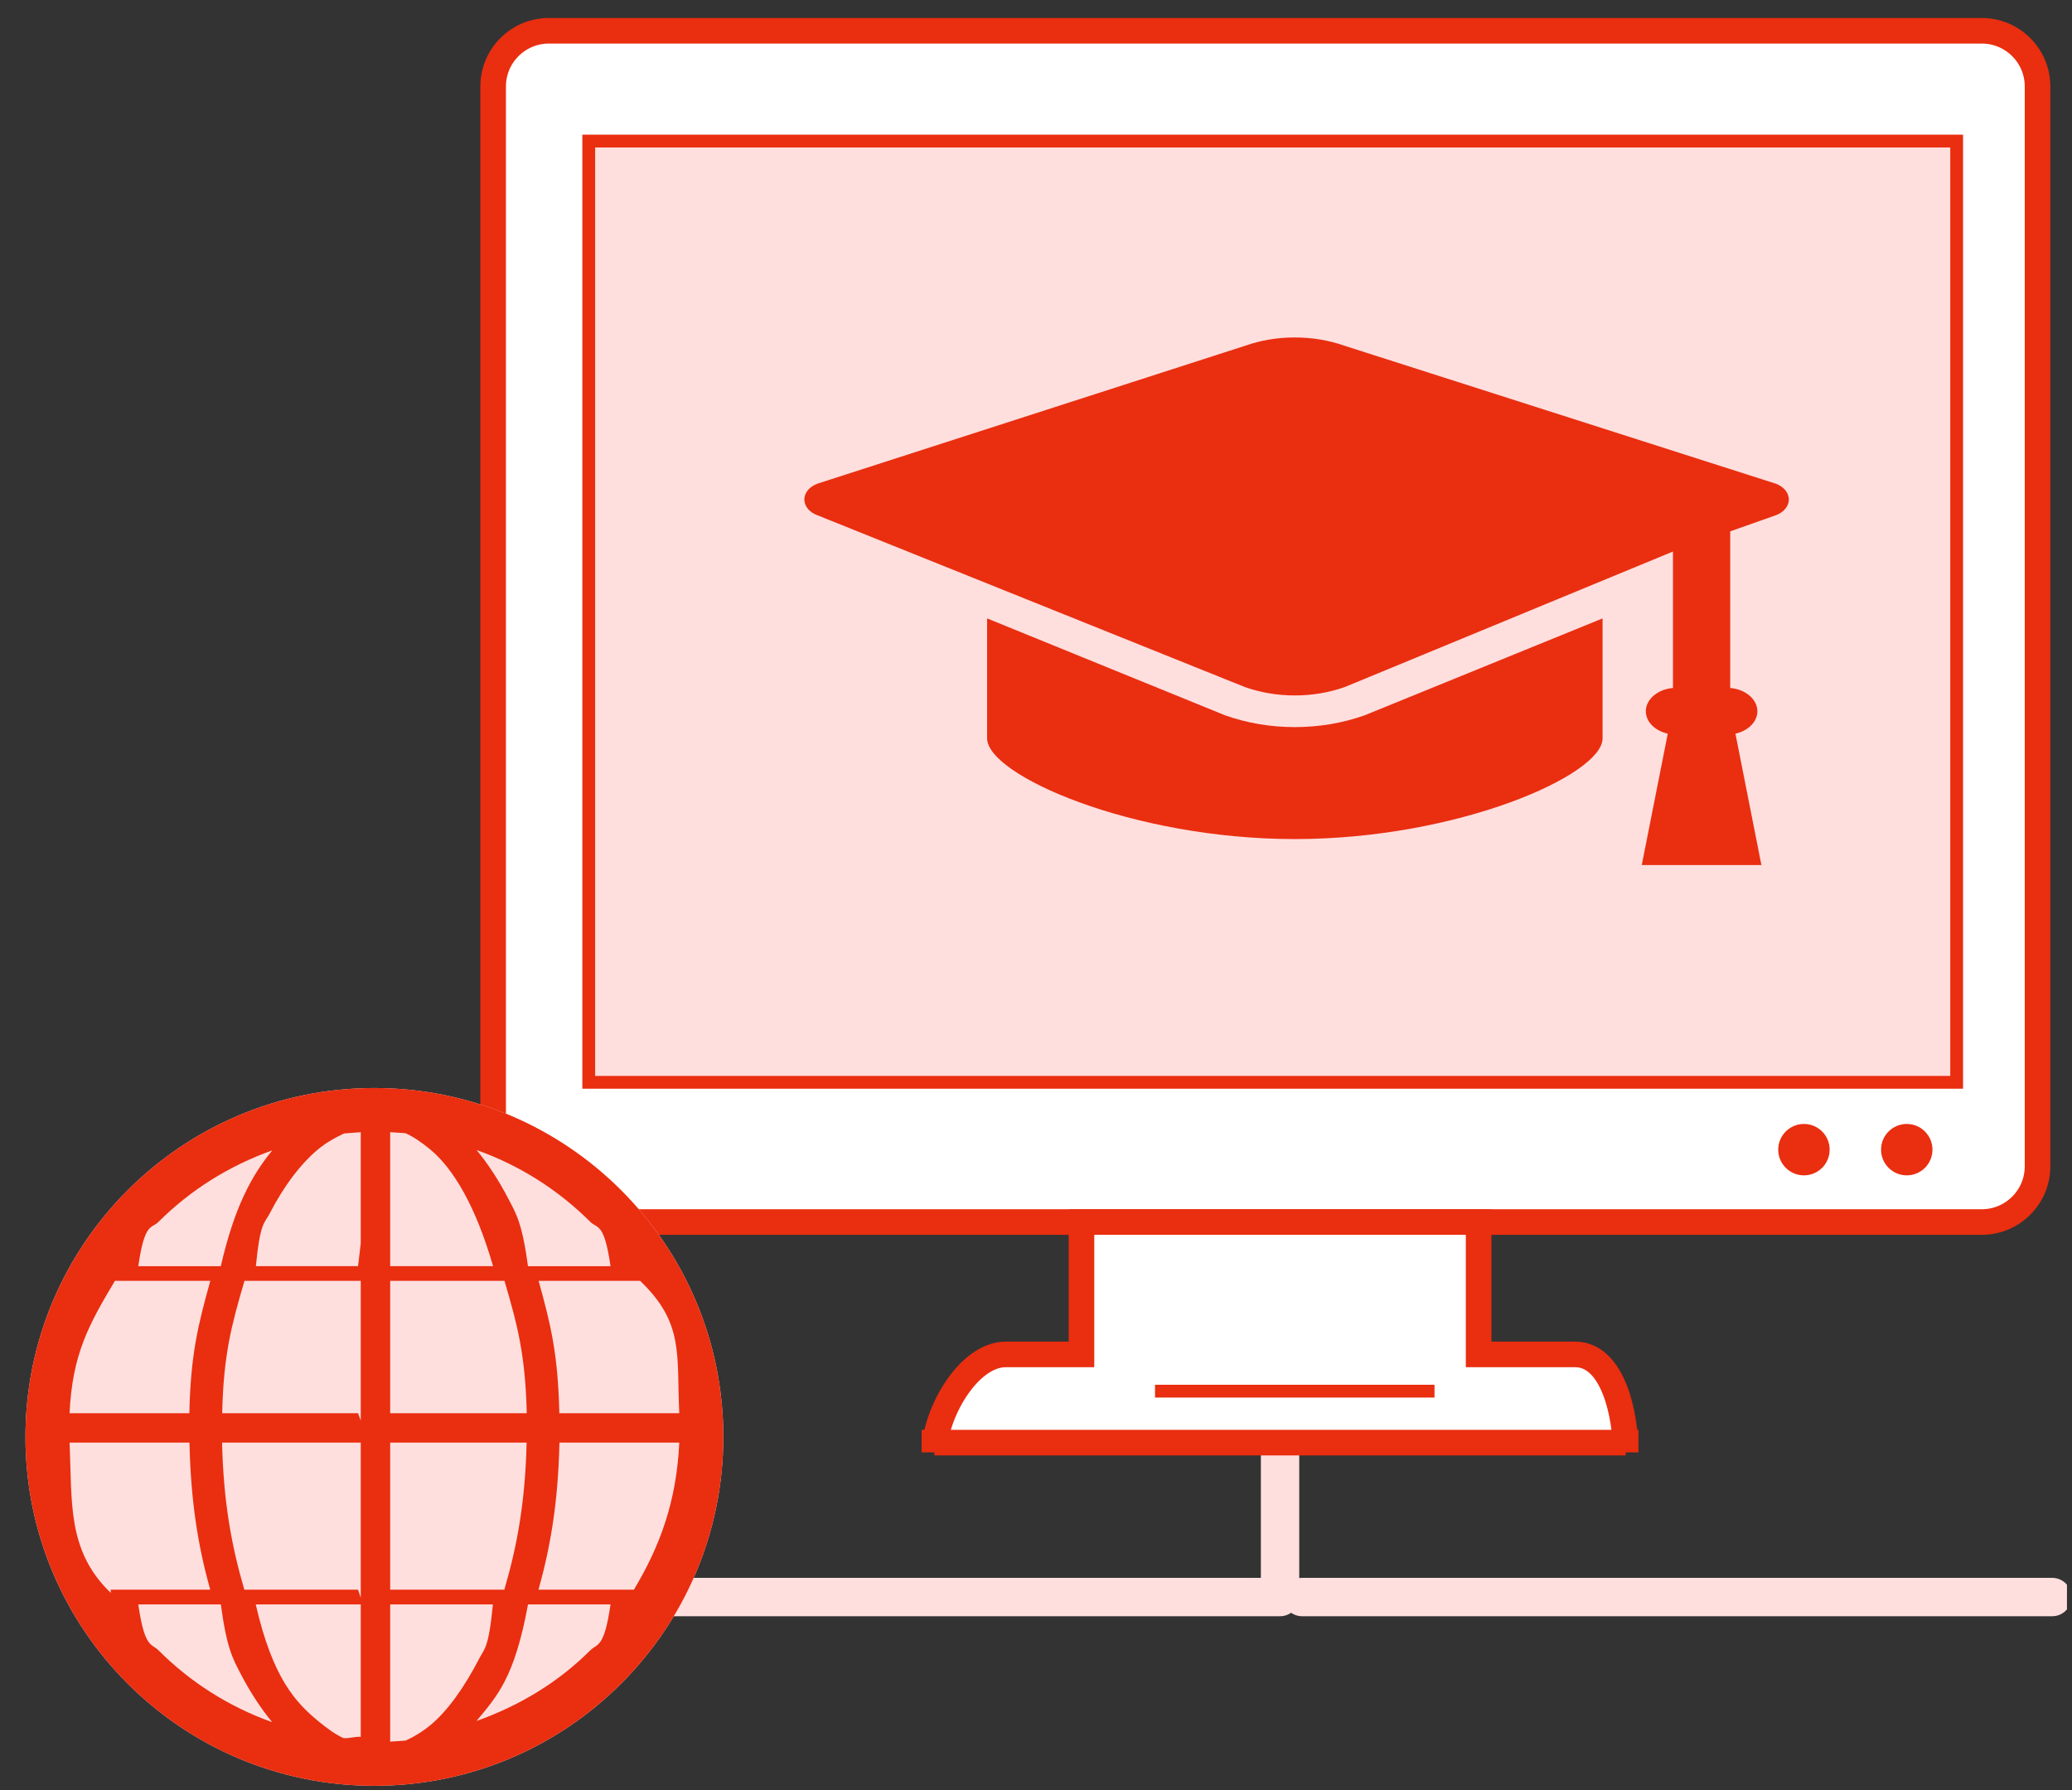 <?xml version="1.0" encoding="utf-8"?>
<!-- Generator: Adobe Illustrator 15.1.0, SVG Export Plug-In  -->
<!DOCTYPE svg PUBLIC "-//W3C//DTD SVG 1.1//EN" "http://www.w3.org/Graphics/SVG/1.1/DTD/svg11.dtd">
<svg version="1.1"
	 xmlns="http://www.w3.org/2000/svg" xmlns:xlink="http://www.w3.org/1999/xlink" xmlns:a="http://ns.adobe.com/AdobeSVGViewerExtensions/3.0/"
	 x="0px" y="0px" width="162px" height="140px" viewBox="-0.606 11.394 162 140" enable-background="new -0.606 11.394 162 140"
	 xml:space="preserve">
<rect x="-0.606" y="11.394" width="162" height="140" fill="#333333" stroke="none"/>
<defs>
</defs>
<polyline fill="none" stroke="#FEDFDE" stroke-width="3" stroke-linecap="round" stroke-linejoin="round" stroke-miterlimit="10" points="
	51.75,136.274 99.475,136.274 99.475,124.199 "/>
<g>
	<defs>
		<rect id="SVGID_1_" width="161" height="161"/>
	</defs>
	<clipPath id="SVGID_2_">
		<use xlink:href="#SVGID_1_"  overflow="visible"/>
	</clipPath>
	
		<line clip-path="url(#SVGID_2_)" fill="none" stroke="#FEDFDE" stroke-width="3" stroke-linecap="round" stroke-linejoin="round" stroke-miterlimit="10" x1="101.2" y1="136.274" x2="159.851" y2="136.274"/>
	<path clip-path="url(#SVGID_2_)" fill="#FFFFFF" d="M158.7,102.591c0,2.407-1.952,4.359-4.359,4.359H42.308
		c-2.407,0-4.358-1.952-4.358-4.359V18.159c0-2.407,1.951-4.358,4.358-4.358h112.033c2.407,0,4.359,1.951,4.359,4.358V102.591z"/>
	<path clip-path="url(#SVGID_2_)" fill="none" stroke="#EA2E10" stroke-width="2" stroke-miterlimit="10" d="M158.7,102.591
		c0,2.407-1.952,4.359-4.359,4.359H42.308c-2.407,0-4.358-1.952-4.358-4.359V18.159c0-2.407,1.951-4.358,4.358-4.358h112.033
		c2.407,0,4.359,1.951,4.359,4.358V102.591z"/>
	<rect x="45.425" y="22.425" clip-path="url(#SVGID_2_)" fill="#FEDFDE" width="106.951" height="73.6"/>
	
		<rect x="45.425" y="22.425" clip-path="url(#SVGID_2_)" fill="none" stroke="#EA2E10" stroke-miterlimit="10" width="106.951" height="73.6"/>
	<path clip-path="url(#SVGID_2_)" fill="#FFFFFF" d="M115.001,117.301V106.95H83.949v10.351h-5.917c-2.96,0-5.582,4.7-5.582,7.661
		v-0.763h17.968h29.849h6.232v0.763c0-2.961-0.993-7.661-3.955-7.661H115.001z"/>
	<path clip-path="url(#SVGID_2_)" fill="none" stroke="#EA2E10" stroke-width="2" stroke-miterlimit="10" d="M115.001,117.301
		V106.95H83.949v10.351h-5.917c-2.96,0-5.582,4.7-5.582,7.661v-0.763h17.968h29.849h6.232v0.763c0-2.961-0.993-7.661-3.955-7.661
		H115.001z"/>
	
		<line clip-path="url(#SVGID_2_)" fill="none" stroke="#EA2E10" stroke-miterlimit="10" x1="89.7" y1="120.175" x2="111.551" y2="120.175"/>
	<path clip-path="url(#SVGID_2_)" fill="#EA2E10" d="M150.485,101.291c0,1.109-0.9,2.009-2.009,2.009
		c-1.11,0-2.011-0.899-2.011-2.009c0-1.111,0.9-2.01,2.011-2.01C149.585,99.281,150.485,100.18,150.485,101.291"/>
	<path clip-path="url(#SVGID_2_)" fill="#EA2E10" d="M142.446,101.291c0,1.109-0.9,2.009-2.01,2.009
		c-1.11,0-2.011-0.899-2.011-2.009c0-1.111,0.9-2.01,2.011-2.01C141.546,99.281,142.446,100.18,142.446,101.291"/>
	<path clip-path="url(#SVGID_2_)" fill="#EA2E10" d="M138.22,49.211l-33.682-10.774c-1.233-0.436-2.549-0.656-3.907-0.656
		c-1.356,0-2.675,0.22-3.908,0.656L63.317,49.211c-0.629,0.223-1.036,0.709-1.036,1.24c0,0.53,0.406,1.017,1.036,1.238
		l33.406,13.428c1.233,0.435,2.552,0.656,3.908,0.656c1.358,0,2.674-0.221,3.907-0.656l25.658-10.597v10.67
		c-1.193,0.102-2.122,0.881-2.122,1.821c0,0.817,0.707,1.527,1.715,1.752l-2.033,10.272h9.354l-2.03-10.272
		c1.007-0.226,1.715-0.935,1.715-1.752c0-0.939-0.931-1.719-2.124-1.821V52.942l3.549-1.253c0.629-0.222,1.035-0.708,1.035-1.238
		C139.255,49.92,138.849,49.435,138.22,49.211"/>
	<path clip-path="url(#SVGID_2_)" fill="#EA2E10" d="M100.631,68.249c-1.89,0-3.72-0.308-5.44-0.915l-18.619-7.583v9.382
		c0,2.872,11.329,7.872,24.06,7.872c12.732,0,24.059-5,24.059-7.872v-9.382l-18.619,7.583
		C104.352,67.94,102.521,68.249,100.631,68.249"/>
	<path clip-path="url(#SVGID_2_)" fill="#FEDFDE" d="M28.666,96.471c-15.067,0.002-27.279,12.215-27.281,27.281
		c0.001,15.067,12.213,27.281,27.281,27.281c15.069,0,27.282-12.214,27.282-27.281C55.948,108.686,43.735,96.473,28.666,96.471"/>
	<path clip-path="url(#SVGID_2_)" fill="#EA2E10" d="M28.666,96.471c-15.067,0-27.279,12.215-27.28,27.282
		c0.001,15.066,12.213,27.28,27.28,27.28c15.069,0,27.281-12.214,27.283-27.28C55.947,108.686,43.734,96.471,28.666,96.471
		 M11.787,106.937c2.488-2.484,5.516-4.389,8.895-5.588c-1.618,1.96-2.967,4.452-4.024,9.053h-6.452
		C10.706,106.95,11.232,107.49,11.787,106.937 M8.378,111.551h7.458c-0.959,3.45-1.536,5.75-1.637,10.35H4.832
		C5.048,117.301,6.319,115.001,8.378,111.551 M8.05,135.946c-3.45-3.313-3.002-7.146-3.219-11.747h9.377
		c0.102,4.601,0.662,8.051,1.62,11.5H8.05V135.946z M11.787,140.44c-0.555-0.556-1.082-0.141-1.581-3.59h6.455
		c0.457,3.449,0.961,4.289,1.526,5.382c0.74,1.432,1.572,2.716,2.487,3.825C17.299,144.859,14.272,142.926,11.787,140.44
		 M27.481,147.2c-0.399,0-0.843,0.144-1.236,0.102c-0.628-0.281-1.273-0.759-1.888-1.261c-1.879-1.531-3.644-3.441-4.968-9.19H27.6
		v10.35H27.481z M27.389,135.699h-8.892c-1.01-3.449-1.633-6.899-1.741-11.5H27.6v12.127L27.389,135.699z M27.389,121.9H16.765
		c0.106-4.6,0.732-6.899,1.743-10.35H27.6v10.923L27.389,121.9z M27.389,110.401H19.4c0.332-3.451,0.68-3.351,1.06-4.083
		c1.133-2.198,2.469-3.964,3.874-5.111c0.615-0.501,1.342-0.902,1.97-1.183c0.394-0.04,1.295-0.087,1.295-0.107v8.703
		L27.389,110.401z M49.45,111.556c3.45,3.313,2.834,5.745,3.053,10.345h-9.377c-0.103-4.6-0.661-6.899-1.62-10.35h7.944V111.556z
		 M45.547,106.937c0.555,0.554,1.082,0.014,1.581,3.465h-6.456c-0.457-3.451-0.962-4.164-1.525-5.257
		c-0.742-1.432-1.574-2.714-2.489-3.825C40.035,102.52,43.06,104.453,45.547,106.937 M29.9,99.917c0,0.021,0.819,0.051,1.212,0.092
		c0.627,0.281,1.26,0.729,1.876,1.23c1.879,1.53,3.632,4.562,4.956,9.162H29.9V99.917z M29.9,111.551h8.937
		c1.011,3.45,1.632,5.75,1.741,10.35H29.9V111.551z M29.9,124.199h10.668c-0.107,4.601-0.732,8.051-1.743,11.5H29.9V124.199z
		 M33,146.328c-0.617,0.502-1.261,0.887-1.888,1.168c-0.394,0.041-1.212,0.07-1.212,0.092v-10.737h8.032
		c-0.331,3.449-0.678,3.477-1.057,4.208C35.741,143.258,34.406,145.182,33,146.328 M45.547,140.44
		c-2.489,2.486-5.517,4.325-8.894,5.523c1.617-1.958,2.965-3.364,4.024-9.113h6.451C46.629,140.3,46.102,139.886,45.547,140.44
		 M48.957,135.699h-7.46c0.96-3.449,1.536-6.899,1.637-11.5h9.37C52.284,128.8,51.015,132.25,48.957,135.699"/>
</g>
</svg>
